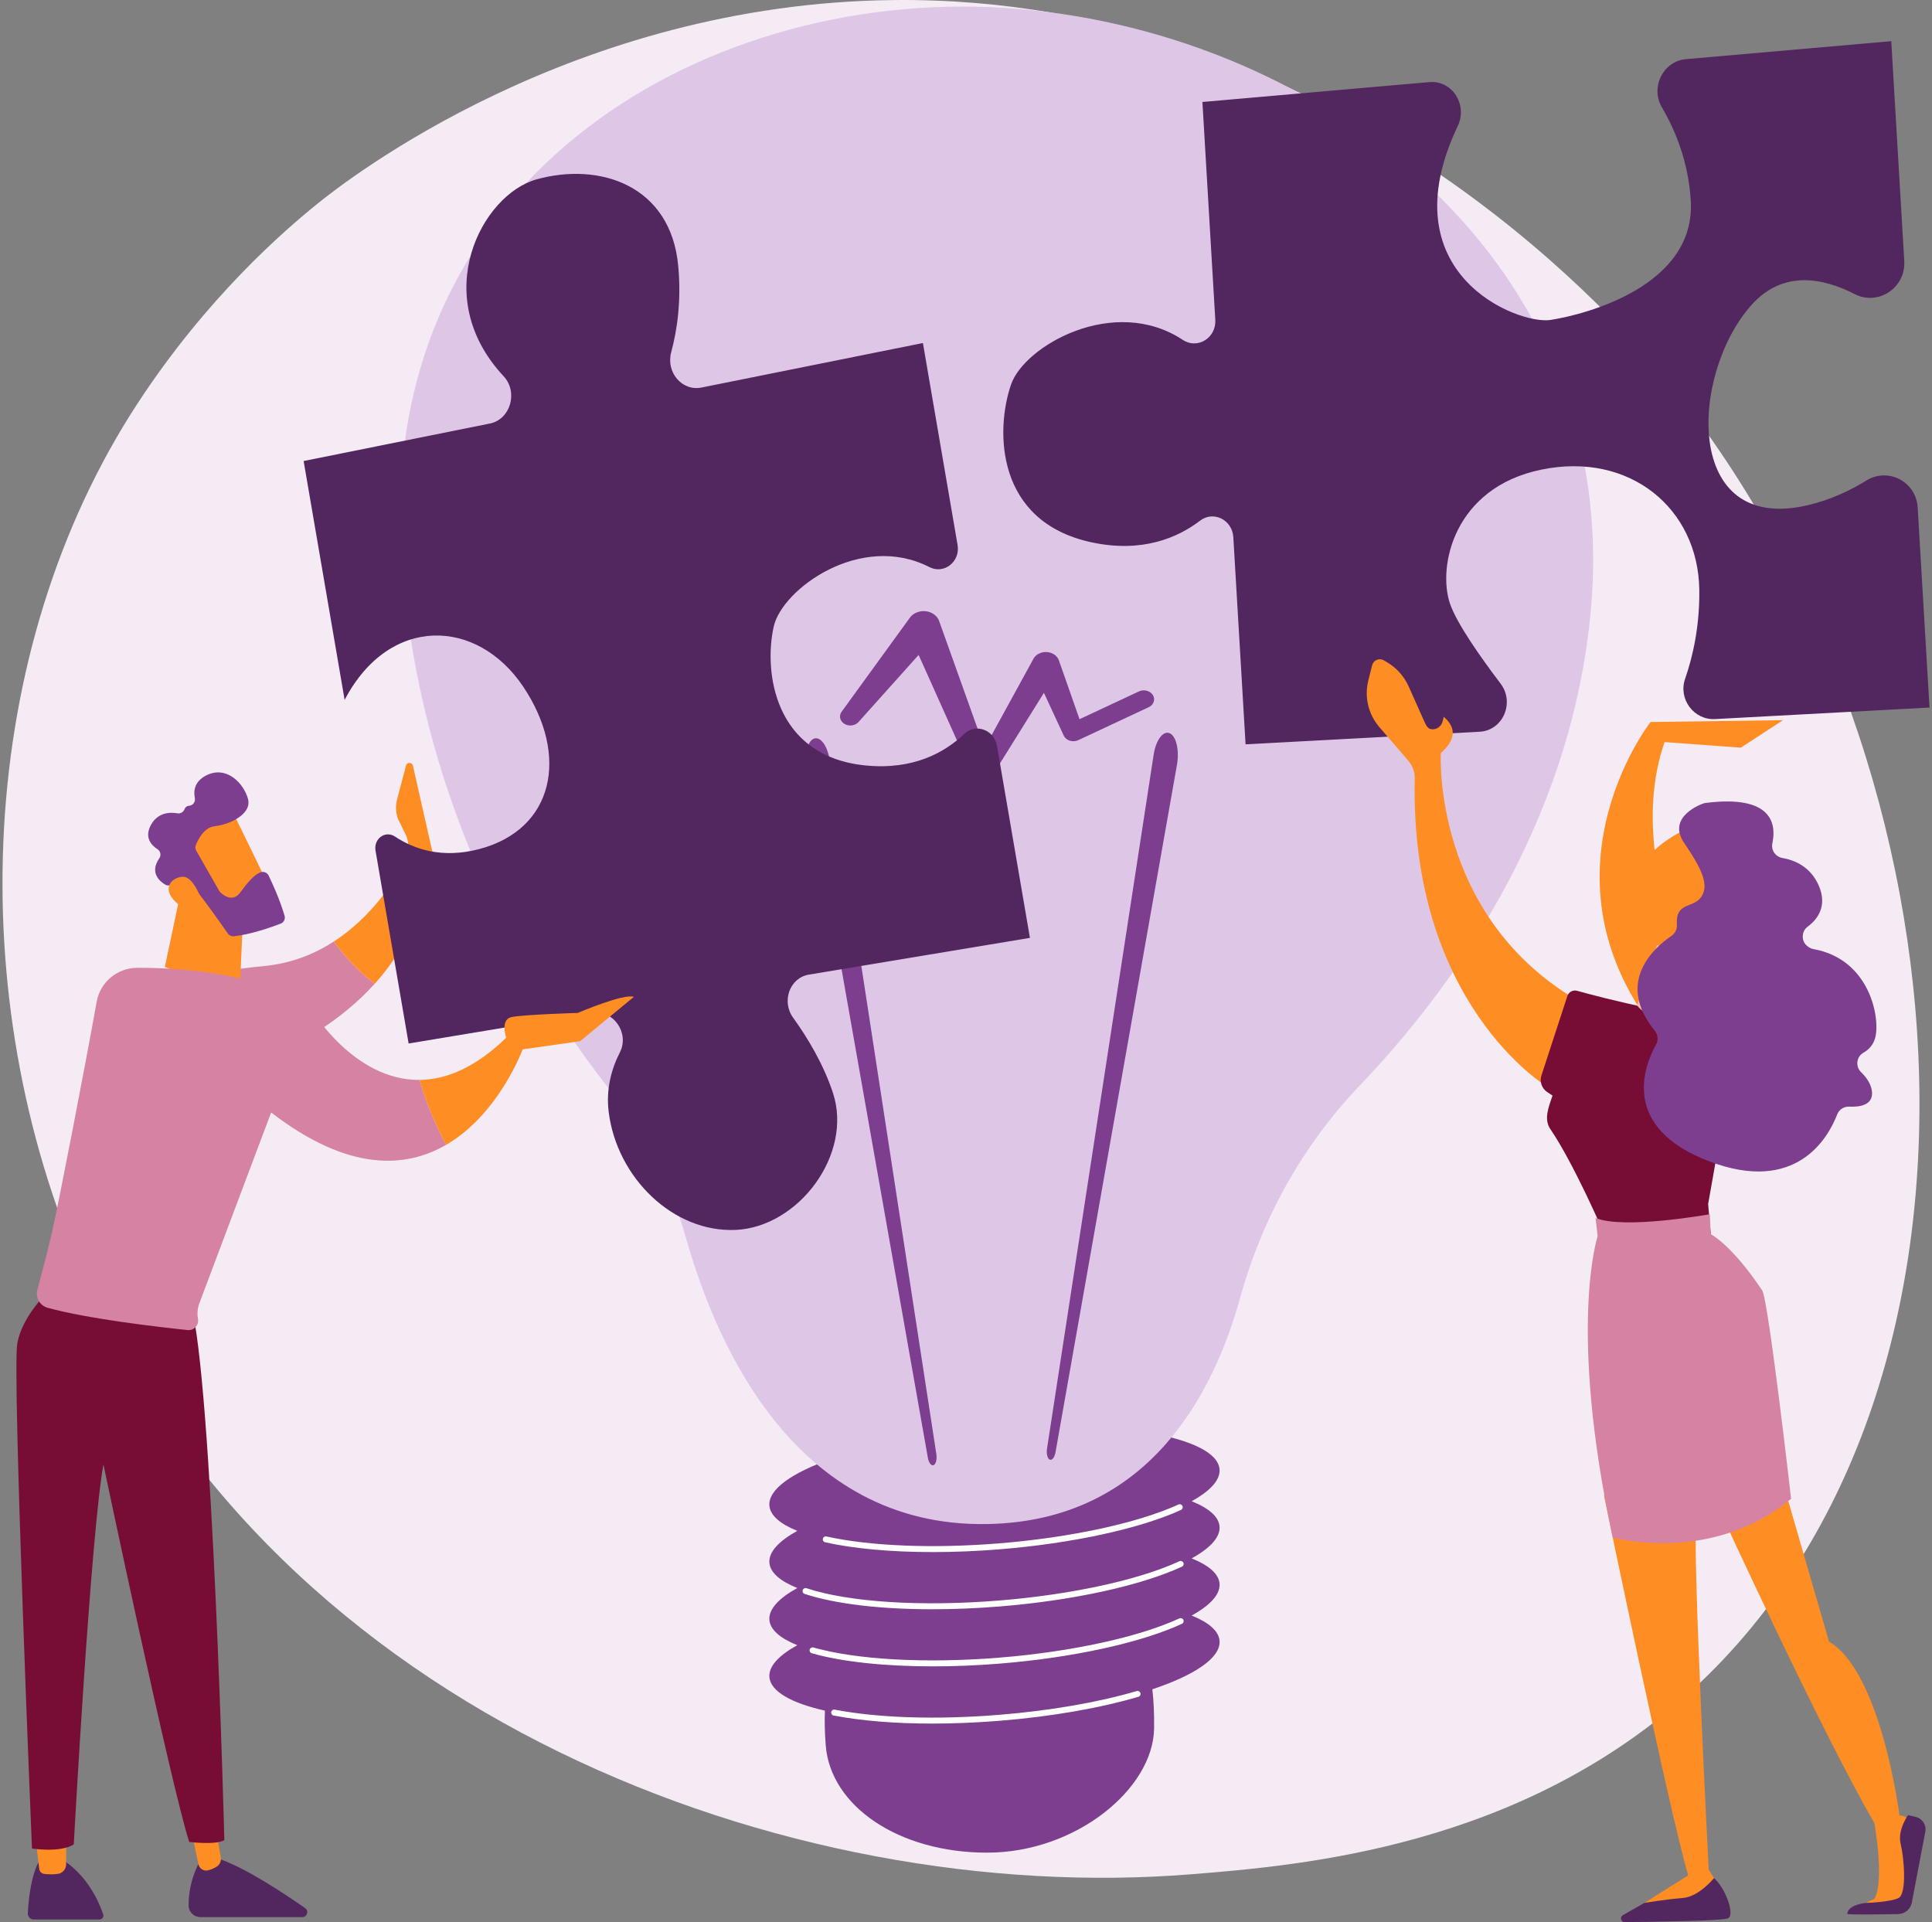<svg xmlns="http://www.w3.org/2000/svg" width="389" height="387" viewBox="0 0 389 387" fill="none"><rect x="0" y="0" width="389" height="387" fill="#808080" stroke="none"/><g clip-path="url(#clip0_2000_6269)"><path d="M16.683 256.341C55.785 345.573 158.997 383.9 239.867 377.365C261.948 375.581 306.374 371.991 341.064 339.962C407.682 278.454 397.422 149.885 333.65 74.191C325.436 64.445 268.59 -0.865 180.008 0.009C115.151 0.649 69.629 36.419 64.094 40.874C57.101 46.503 41.678 59.881 27.779 81.104C-4.88 130.969 -7.751 200.581 16.683 256.341Z" fill="#F4EBF5"></path><path d="M245.551 307.339C245.392 305.354 243.365 303.635 239.933 302.257C243.663 300.199 245.726 297.994 245.551 295.829C245.023 289.283 224.307 285.613 199.279 287.633C174.25 289.653 154.389 296.596 154.915 303.141C155.074 305.127 157.101 306.846 160.533 308.224C156.804 310.281 154.74 312.487 154.915 314.651C155.074 316.637 157.101 318.356 160.533 319.732C156.804 321.79 154.74 323.996 154.915 326.16C155.074 328.145 157.101 329.864 160.533 331.241C156.804 333.298 154.74 335.504 154.915 337.668C155.148 340.563 159.335 342.894 166.094 344.422C166.006 346.561 166.055 348.907 166.265 351.495C167.245 363.557 180.804 373.015 198.738 373.015C216.673 373.015 232.195 360.12 232.371 348.019C232.414 345.054 232.288 342.443 232.019 340.124C240.599 337.257 245.826 333.755 245.551 330.357C245.392 328.371 243.365 326.652 239.933 325.275C243.663 323.218 245.726 321.012 245.551 318.848C245.392 316.863 243.365 315.143 239.933 313.767C243.663 311.709 245.726 309.504 245.551 307.339Z" fill="#7E3E8F"></path><path d="M187.697 347.028C180.264 347.028 173.462 346.48 167.842 345.404C167.517 345.342 167.302 345.027 167.364 344.7C167.427 344.374 167.74 344.159 168.068 344.223C176.862 345.908 188.606 346.279 201.14 345.267C211.395 344.439 220.986 342.784 228.875 340.481C229.195 340.388 229.528 340.571 229.621 340.89C229.713 341.209 229.531 341.543 229.212 341.636C221.245 343.962 211.571 345.633 201.236 346.466C196.581 346.842 192.032 347.028 187.697 347.028Z" fill="white"></path><path d="M187.822 335.509C178.165 335.509 169.534 334.599 163.446 332.865C163.128 332.773 162.942 332.441 163.032 332.122C163.123 331.801 163.455 331.617 163.775 331.707C172.449 334.179 186.417 334.944 201.14 333.758C215.703 332.583 229.284 329.626 237.471 325.848C237.773 325.709 238.129 325.841 238.269 326.142C238.408 326.444 238.276 326.801 237.976 326.941C229.668 330.774 215.933 333.771 201.238 334.957C196.652 335.327 192.135 335.509 187.823 335.509H187.822Z" fill="white"></path><path d="M187.698 324.011C177.271 324.011 168.146 322.943 162.004 320.916C161.688 320.812 161.517 320.472 161.621 320.156C161.725 319.84 162.063 319.67 162.381 319.774C170.928 322.594 185.418 323.52 201.141 322.251C215.703 321.077 229.284 318.12 237.472 314.34C237.774 314.202 238.131 314.333 238.271 314.634C238.409 314.936 238.277 315.293 237.977 315.433C229.668 319.268 215.934 322.264 201.239 323.449C196.583 323.825 192.03 324.009 187.701 324.009L187.698 324.011Z" fill="white"></path><path d="M187.779 312.495C179.507 312.495 171.984 311.826 166.135 310.525C165.811 310.453 165.607 310.131 165.68 309.808C165.752 309.484 166.074 309.279 166.397 309.352C175.193 311.307 187.856 311.815 201.141 310.743C215.573 309.578 229.086 306.653 237.287 302.918C237.589 302.779 237.945 302.914 238.082 303.216C238.219 303.518 238.086 303.875 237.784 304.013C229.464 307.804 215.801 310.768 201.238 311.942C196.637 312.314 192.106 312.497 187.78 312.497L187.779 312.495Z" fill="white"></path><path d="M138.117 249.245C135.077 238.471 129.913 228.403 122.96 219.634C108.06 200.844 83.754 162.631 80.761 110.475C76.409 34.612 143.648 -3.368 205.004 1.788C266.359 6.944 326.903 52.656 320.275 123.232C316.197 166.657 291.906 199.595 273.822 218.511C262.337 230.523 254.146 245.236 249.712 261.256C244.285 280.864 231.369 305.299 200.668 306.79C160.944 308.717 144.445 271.665 138.118 249.245H138.117Z" fill="#DEC7E6"></path><path d="M210.815 291.659L232.283 151.938C232.727 149.052 234.147 147.113 235.454 147.608C236.762 148.103 237.461 150.846 237.019 153.732C237.007 153.81 236.992 153.904 236.978 153.979L212.523 292.402C212.339 293.444 211.811 294.101 211.342 293.871C210.889 293.647 210.659 292.667 210.813 291.659H210.815Z" fill="#7E3E8F"></path><path d="M188.53 292.769L167.061 153.048C166.617 150.161 165.197 148.223 163.891 148.718C162.583 149.213 161.882 151.955 162.325 154.842C162.337 154.918 162.353 155.013 162.366 155.088L186.821 293.512C187.005 294.553 187.533 295.21 188.002 294.98C188.455 294.757 188.685 293.777 188.531 292.769H188.53Z" fill="#7E3E8F"></path><path d="M232.13 139.945C231.585 139.067 230.323 138.74 229.311 139.213L217.357 144.802L213.207 132.971C212.988 132.354 212.479 131.807 211.754 131.507C210.379 130.94 208.735 131.448 208.081 132.64L208.06 132.679L198.23 150.615L189.107 125.081L189.092 125.038C188.869 124.414 188.398 123.856 187.711 123.48C186.181 122.644 184.16 123.043 183.197 124.37L169.453 143.303C168.895 144.079 169.086 145.119 169.937 145.692C170.846 146.305 172.154 146.162 172.859 145.374L184.96 131.866L195.855 156.156L195.863 156.176C196.038 156.564 196.366 156.904 196.823 157.117C197.846 157.597 199.122 157.265 199.675 156.38L210.19 139.497L214.147 148.036L214.181 148.112C214.21 148.173 214.242 148.234 214.28 148.294C214.824 149.17 216.085 149.497 217.095 149.026L231.284 142.392C232.296 141.919 232.674 140.825 232.128 139.948L232.13 139.945Z" fill="#7E3E8F"></path><path d="M7.716 375.043C7.716 375.043 6.024 377.712 5.599 385.185C5.559 385.881 6.11 386.474 6.807 386.474H20.04C20.572 386.474 20.953 385.952 20.783 385.447C20.007 383.15 17.663 377.551 12.431 374.352L7.716 375.043Z" fill="#52265E"></path><path d="M7.141 369.981L7.889 376.262C7.954 376.804 8.378 377.238 8.92 377.3C9.643 377.383 10.696 377.443 11.719 377.274C12.649 377.12 13.318 376.292 13.318 375.349V369.285L7.143 369.981H7.141Z" fill="#FE8D23"></path><path d="M40.459 374.352C40.459 374.352 37.926 378.292 37.98 383.699C37.993 384.973 39.058 385.988 40.332 385.988H60.885C61.848 385.988 62.238 384.75 61.45 384.196C57.561 381.464 49.917 376.358 44.387 374.352H40.458H40.459Z" fill="#52265E"></path><path d="M38.343 367.57L39.939 375.326C40.118 376.194 40.966 376.776 41.831 376.583C42.356 376.465 42.975 376.241 43.637 375.826C44.266 375.432 44.585 374.684 44.456 373.952L42.805 364.555L38.342 367.567L38.343 367.57Z" fill="#FE8D23"></path><path d="M10.074 259.73C10.074 259.73 4.522 264.627 3.478 270.52C2.433 276.412 6.437 372.175 6.437 372.175C6.437 372.175 11.988 373.1 14.85 371.364C14.85 371.364 18.245 309.214 20.823 294.854C20.823 294.854 34.353 359.233 38.101 370.865C38.101 370.865 43.449 371.517 45.172 370.498C45.172 370.498 42.794 277.131 38.34 262.295L10.071 259.732L10.074 259.73Z" fill="#770D35"></path><path d="M53.288 194.49C29.95 196.772 24.808 202.629 24.808 202.629L39.035 218.067C39.035 218.067 61.543 213.501 75.456 198.065C71.832 195.353 69.072 192.128 67.211 189.566C63.354 192.063 58.732 193.957 53.288 194.49Z" fill="#D683A3"></path><path d="M83.139 154.157C82.974 153.425 81.939 153.407 81.748 154.132L79.955 160.931C79.609 162.245 79.674 163.633 80.142 164.908L81.835 168.366C82.467 170.088 82.334 171.994 81.465 173.609C79.384 177.473 74.765 184.679 67.211 189.567C69.072 192.13 71.833 195.354 75.456 198.066C80.561 192.402 84.511 185.277 85.765 176.375C87.023 175.722 87.685 174.304 87.379 172.919L83.14 154.157H83.139Z" fill="#FE8D23"></path><path d="M37.019 176.591L33.19 194.683C33.19 194.683 42.111 198.724 48.388 197.039L49.073 181.275L37.019 176.59V176.591Z" fill="#FE8D23"></path><path d="M46.573 162.993C46.772 163.188 54.781 179.765 54.781 179.765L45.224 184.141L35.299 169.557C35.299 169.557 43.247 159.728 46.572 162.993H46.573Z" fill="#FE8D23"></path><path d="M39.513 171.278L44.136 179.365C44.196 179.469 44.266 179.562 44.352 179.645C44.873 180.158 46.795 181.791 48.344 179.721C49.75 177.844 51.061 176.151 52.463 175.631C53.092 175.399 53.795 175.68 54.086 176.284C54.813 177.791 56.39 181.216 57.304 184.401C57.49 185.047 57.144 185.725 56.517 185.966C54.627 186.695 50.6 188.12 47.092 188.507C46.616 188.56 46.152 188.353 45.878 187.961C44.544 186.048 40.465 180.247 39.078 178.806C37.776 177.455 35.281 177.954 34.248 178.238C33.91 178.331 33.551 178.282 33.249 178.102C32.183 177.464 30.061 175.726 32.071 172.816C32.492 172.207 32.326 171.378 31.705 170.976C30.468 170.175 29.018 168.619 30.379 166.112C31.763 163.566 34.188 163.488 35.73 163.753C36.354 163.859 36.947 163.496 37.167 162.903C37.293 162.565 37.566 162.276 38.121 162.223C38.871 162.153 39.378 161.424 39.23 160.685C38.946 159.266 39.127 157.375 41.454 156.158C45.583 153.996 49.084 157.73 49.929 160.838C50.774 163.947 46.165 166.036 43.285 166.341C41.096 166.573 39.884 169.007 39.427 170.161C39.283 170.527 39.315 170.936 39.51 171.277L39.513 171.278Z" fill="#7E3E8F"></path><path d="M40.79 181.736C40.79 181.736 39.085 176.383 36.757 176.53C34.429 176.677 32.552 178.957 35.378 181.62C38.893 184.933 40.79 181.736 40.79 181.736Z" fill="#FE8D23"></path><path d="M194.151 147.766C190.278 151.465 183.909 155.092 174.202 154.111C155.751 152.246 153.776 135.106 155.787 126.144C157.484 118.583 173.285 107.093 187.129 114.178C190.066 115.681 193.382 113.108 192.801 109.718L185.825 69.066L141.229 78.03C137.348 78.811 134.05 74.976 135.144 70.916C136.338 66.483 137.208 60.578 136.561 53.554C135.063 37.331 120.773 32.56 108.011 36.12C97.019 39.187 86.233 59.492 101.409 75.758C104.378 78.939 102.769 84.438 98.66 85.266L61.135 92.823L69.389 140.915C78.38 123.755 96.09 124.426 105.352 138.26C114.649 152.146 111.527 166.934 96.587 170.928C88.944 172.971 83.253 170.91 79.53 168.436C77.582 167.142 75.198 168.863 75.614 171.283L82.276 210.1L119.355 203.94C123.469 203.256 126.79 207.978 124.819 211.862C123.108 215.231 121.988 219.301 122.557 223.88C124.201 237.117 135.547 248.193 148.122 247.63C160.786 247.063 171.769 232.414 167.715 220.064C165.795 214.212 162.558 208.885 159.691 204.905C157.3 201.587 159.022 196.869 162.857 196.231L207.373 188.831L200.739 150.177C200.182 146.933 196.455 145.566 194.154 147.764L194.151 147.766Z" fill="#52265E"></path><path d="M62.698 203.229C53.015 195.979 36.882 194.847 27.661 194.856C23.622 194.86 20.164 197.739 19.457 201.718C17.408 213.255 11.604 243.355 10.367 248.572C9.351 252.852 8.242 257.054 7.53 259.684C7.105 261.255 8.022 262.876 9.591 263.308C17.76 265.561 32.018 267.194 37.788 267.795C39.057 267.926 40.092 266.802 39.863 265.546C39.669 264.481 39.767 263.383 40.15 262.37L54.596 223.991C70.14 235.979 81.704 235.226 89.83 230.5C87.544 226.244 85.76 221.886 84.475 217.429C71.222 217.569 62.7 203.228 62.7 203.228L62.698 203.229Z" fill="#D683A3"></path><path d="M105.277 211.152L102.394 208.48C95.825 215.01 89.771 217.377 84.473 217.434C85.759 221.891 87.542 226.249 89.828 230.505C100.536 224.279 105.277 211.152 105.277 211.152Z" fill="#FE8D23"></path><path d="M103.652 211.506L116.812 209.633L127.618 200.715C125.693 199.947 116.331 203.941 116.331 203.941C116.331 203.941 105.841 204.258 103.077 204.758C100.781 205.174 101.711 208.415 102.092 209.502C102.17 209.724 102.225 209.856 102.225 209.856L103.652 211.504V211.506Z" fill="#FE8D23"></path><path d="M332.326 145.369C332.326 145.369 307.054 177.747 335.888 210.677L346.729 209.667C346.729 209.667 325.861 176.139 335.155 149.413L350.511 150.535L359.003 144.996L332.328 145.369H332.326Z" fill="#FE8D23"></path><path d="M375.797 96.748C372.547 98.752 368.566 100.643 364.009 101.714C338.79 107.643 340.304 75.251 352.649 61.409C358.965 54.328 367.026 55.925 373.435 59.213C378.147 61.631 383.735 57.963 383.415 52.567L380.796 8.289L339.463 11.91C334.837 12.315 332.256 17.59 334.622 21.625C337.35 26.276 339.972 32.655 340.432 40.418C341.444 57.552 319.295 63.331 312.158 64.421C305.709 65.405 279.328 55.234 293.502 25.395C295.561 21.059 292.385 16.129 287.791 16.531L242.1 20.532L244.694 64.392C244.91 68.049 241.097 70.381 238.164 68.443C224.343 59.308 206.26 69.606 203.573 77.41C200.387 86.66 200.456 105.037 219.771 109.189C229.931 111.373 237.101 108.287 241.637 104.828C244.332 102.773 248.118 104.66 248.324 108.159L250.79 149.861L297.928 147.327C302.606 147.076 305.044 141.475 302.134 137.637C297.973 132.15 293.307 125.484 291.961 121.571C289.39 114.085 292.71 98.183 310.35 94.553C328.152 90.889 341.909 102.388 342.144 118.695C342.249 126.031 340.853 132.162 339.286 136.683C337.874 140.758 341.076 145.007 345.302 144.78L388.499 142.458L386.117 102.182C385.809 96.976 380.183 94.04 375.796 96.746L375.797 96.748Z" fill="#52265E"></path><path d="M346.168 303.887C346.168 303.887 366.643 348.543 377.387 367.039C377.387 367.039 379.521 378.678 377.387 382.337L375.569 383.145L384.055 382.893C384.055 382.893 384.809 367.237 384.22 366.364C383.631 365.489 382.454 365.547 382.454 365.547C382.454 365.547 378.815 336.699 368.276 330.543L358.063 295.344L346.168 303.888V303.887Z" fill="#FE8D23"></path><path d="M371.943 385.339C371.93 385.544 378.57 385.45 382.176 385.385C383.508 385.36 384.644 384.424 384.927 383.122L387.651 368.803C387.91 367.443 387.047 366.121 385.697 365.813L384.177 365.465C384.177 365.465 382.009 368.441 382.69 371.245C383.374 374.048 383.98 381.307 382.255 382.154C380.53 383 375.567 383.149 375.567 383.149C375.567 383.149 372.057 383.496 371.943 385.34V385.339Z" fill="#52265E"></path><path d="M326.759 385.6C326.087 385.982 326.365 387.008 327.138 387.001C333.173 386.94 346.697 386.749 347.9 386.25C349.452 385.604 347.335 380.025 345.107 378.137L332.805 382.155L326.759 385.601V385.6Z" fill="#52265E"></path><path d="M322.941 301.039C322.941 301.039 336.173 365.091 339.917 377.586L331.062 383.146C331.062 383.146 335.499 382.391 338.79 382.152C342.081 381.914 345.107 378.135 345.107 378.135L344.045 376.442C344.045 376.442 340.727 312.738 341.535 305.505L322.941 301.039Z" fill="#FE8D23"></path><path d="M290.094 151.637C290.094 151.637 288.269 184.957 318.585 201.984L311.286 218.64C311.286 218.64 283.845 202.032 284.852 156.738C284.882 155.432 284.417 154.161 283.565 153.172L277.732 146.401C275.51 143.821 274.678 140.321 275.506 137.016L276.273 133.945C276.531 132.917 277.7 132.423 278.616 132.954L279.226 133.309C281.168 134.438 282.706 136.148 283.623 138.2L286.487 144.607C287.183 146.162 287.407 146.696 288.196 146.817C289.253 146.979 290.242 146.235 290.485 145.192L290.688 144.32C293.254 146.503 293.141 148.935 290.094 151.639V151.637Z" fill="#FE8D23"></path><path d="M317.53 199.485C322.603 200.893 339.785 205.415 350.512 205.231L343.926 242.421L344.45 248.487L322.977 248.391C322.977 248.391 316.932 234.344 312.163 227.34C310.786 225.317 311.811 222.905 312.591 220.585L311.519 219.871C310.427 219.145 309.954 217.778 310.362 216.531L315.591 200.522C315.862 199.716 316.712 199.261 317.532 199.488L317.53 199.485Z" fill="#770D35"></path><path d="M321.256 245.217L321.678 248.893C321.678 248.893 315.61 267.077 324.713 309.551C324.713 309.551 344.427 315.139 360.63 301.766C360.63 301.766 356.059 261.678 354.811 259.811C348.592 250.509 344.45 248.488 344.45 248.488L344.263 244.473C344.263 244.473 326.932 247.607 321.256 245.217Z" fill="#D683A3"></path><path d="M329.662 202.482C329.587 202.382 334.146 188.711 334.146 188.711L340.676 189.304L343.226 204.814C343.226 204.814 332.993 206.881 329.663 202.482H329.662Z" fill="url(#paint0_linear_2000_6269)"></path><path d="M339.11 167.151C338.675 167.423 325.158 173.012 328.062 187.055C328.234 187.885 328.786 188.588 329.56 188.933C331.544 189.819 335.814 191.334 340.921 190.815C348.002 190.095 352.643 177.73 352.444 174.132C352.248 170.534 343.425 164.463 339.109 167.151H339.11Z" fill="#FE8D23"></path><path d="M343.225 161.694C342.869 161.742 335.413 164.34 339.111 169.745C342.809 175.151 344.196 178.334 342.448 180.708C340.854 182.87 337.325 181.638 337.633 186.138C337.694 187.039 337.306 187.913 336.558 188.419C333.231 190.672 325.117 197.605 333.156 207.494C333.81 208.299 333.945 209.408 333.44 210.313C331.085 214.539 326.14 226.919 344.047 233.788C361.741 240.574 368.13 229 369.914 224.374C370.301 223.373 371.285 222.76 372.356 222.812C374.3 222.903 377.056 222.58 376.928 219.979C376.85 218.4 375.867 216.984 374.703 215.85C373.551 214.727 373.779 212.761 375.177 211.966C376.232 211.365 377.168 210.428 377.563 208.965C378.635 204.989 376.494 193.101 365.105 191.085C364.155 190.917 363.16 190.026 363.023 189.07C363.021 189.057 363.019 189.043 363.016 189.027C362.863 188.104 363.175 187.159 363.93 186.605C365.748 185.27 368.081 182.583 366.187 178.273C364.507 174.451 361.285 173.161 358.893 172.751C357.488 172.51 356.563 171.18 356.86 169.784C357.668 165.981 356.964 159.891 343.226 161.693L343.225 161.694Z" fill="#7E3E8F"></path></g><defs><linearGradient id="paint0_linear_2000_6269" x1="329.661" y1="197.006" x2="343.225" y2="197.006" gradientUnits="userSpaceOnUse"><stop stop-color="#FEBBBA"></stop><stop offset="1" stop-color="#FF928E"></stop></linearGradient><clipPath id="clip0_2000_6269"><rect width="388" height="387" fill="white" transform="translate(0.5)"></rect></clipPath></defs></svg>